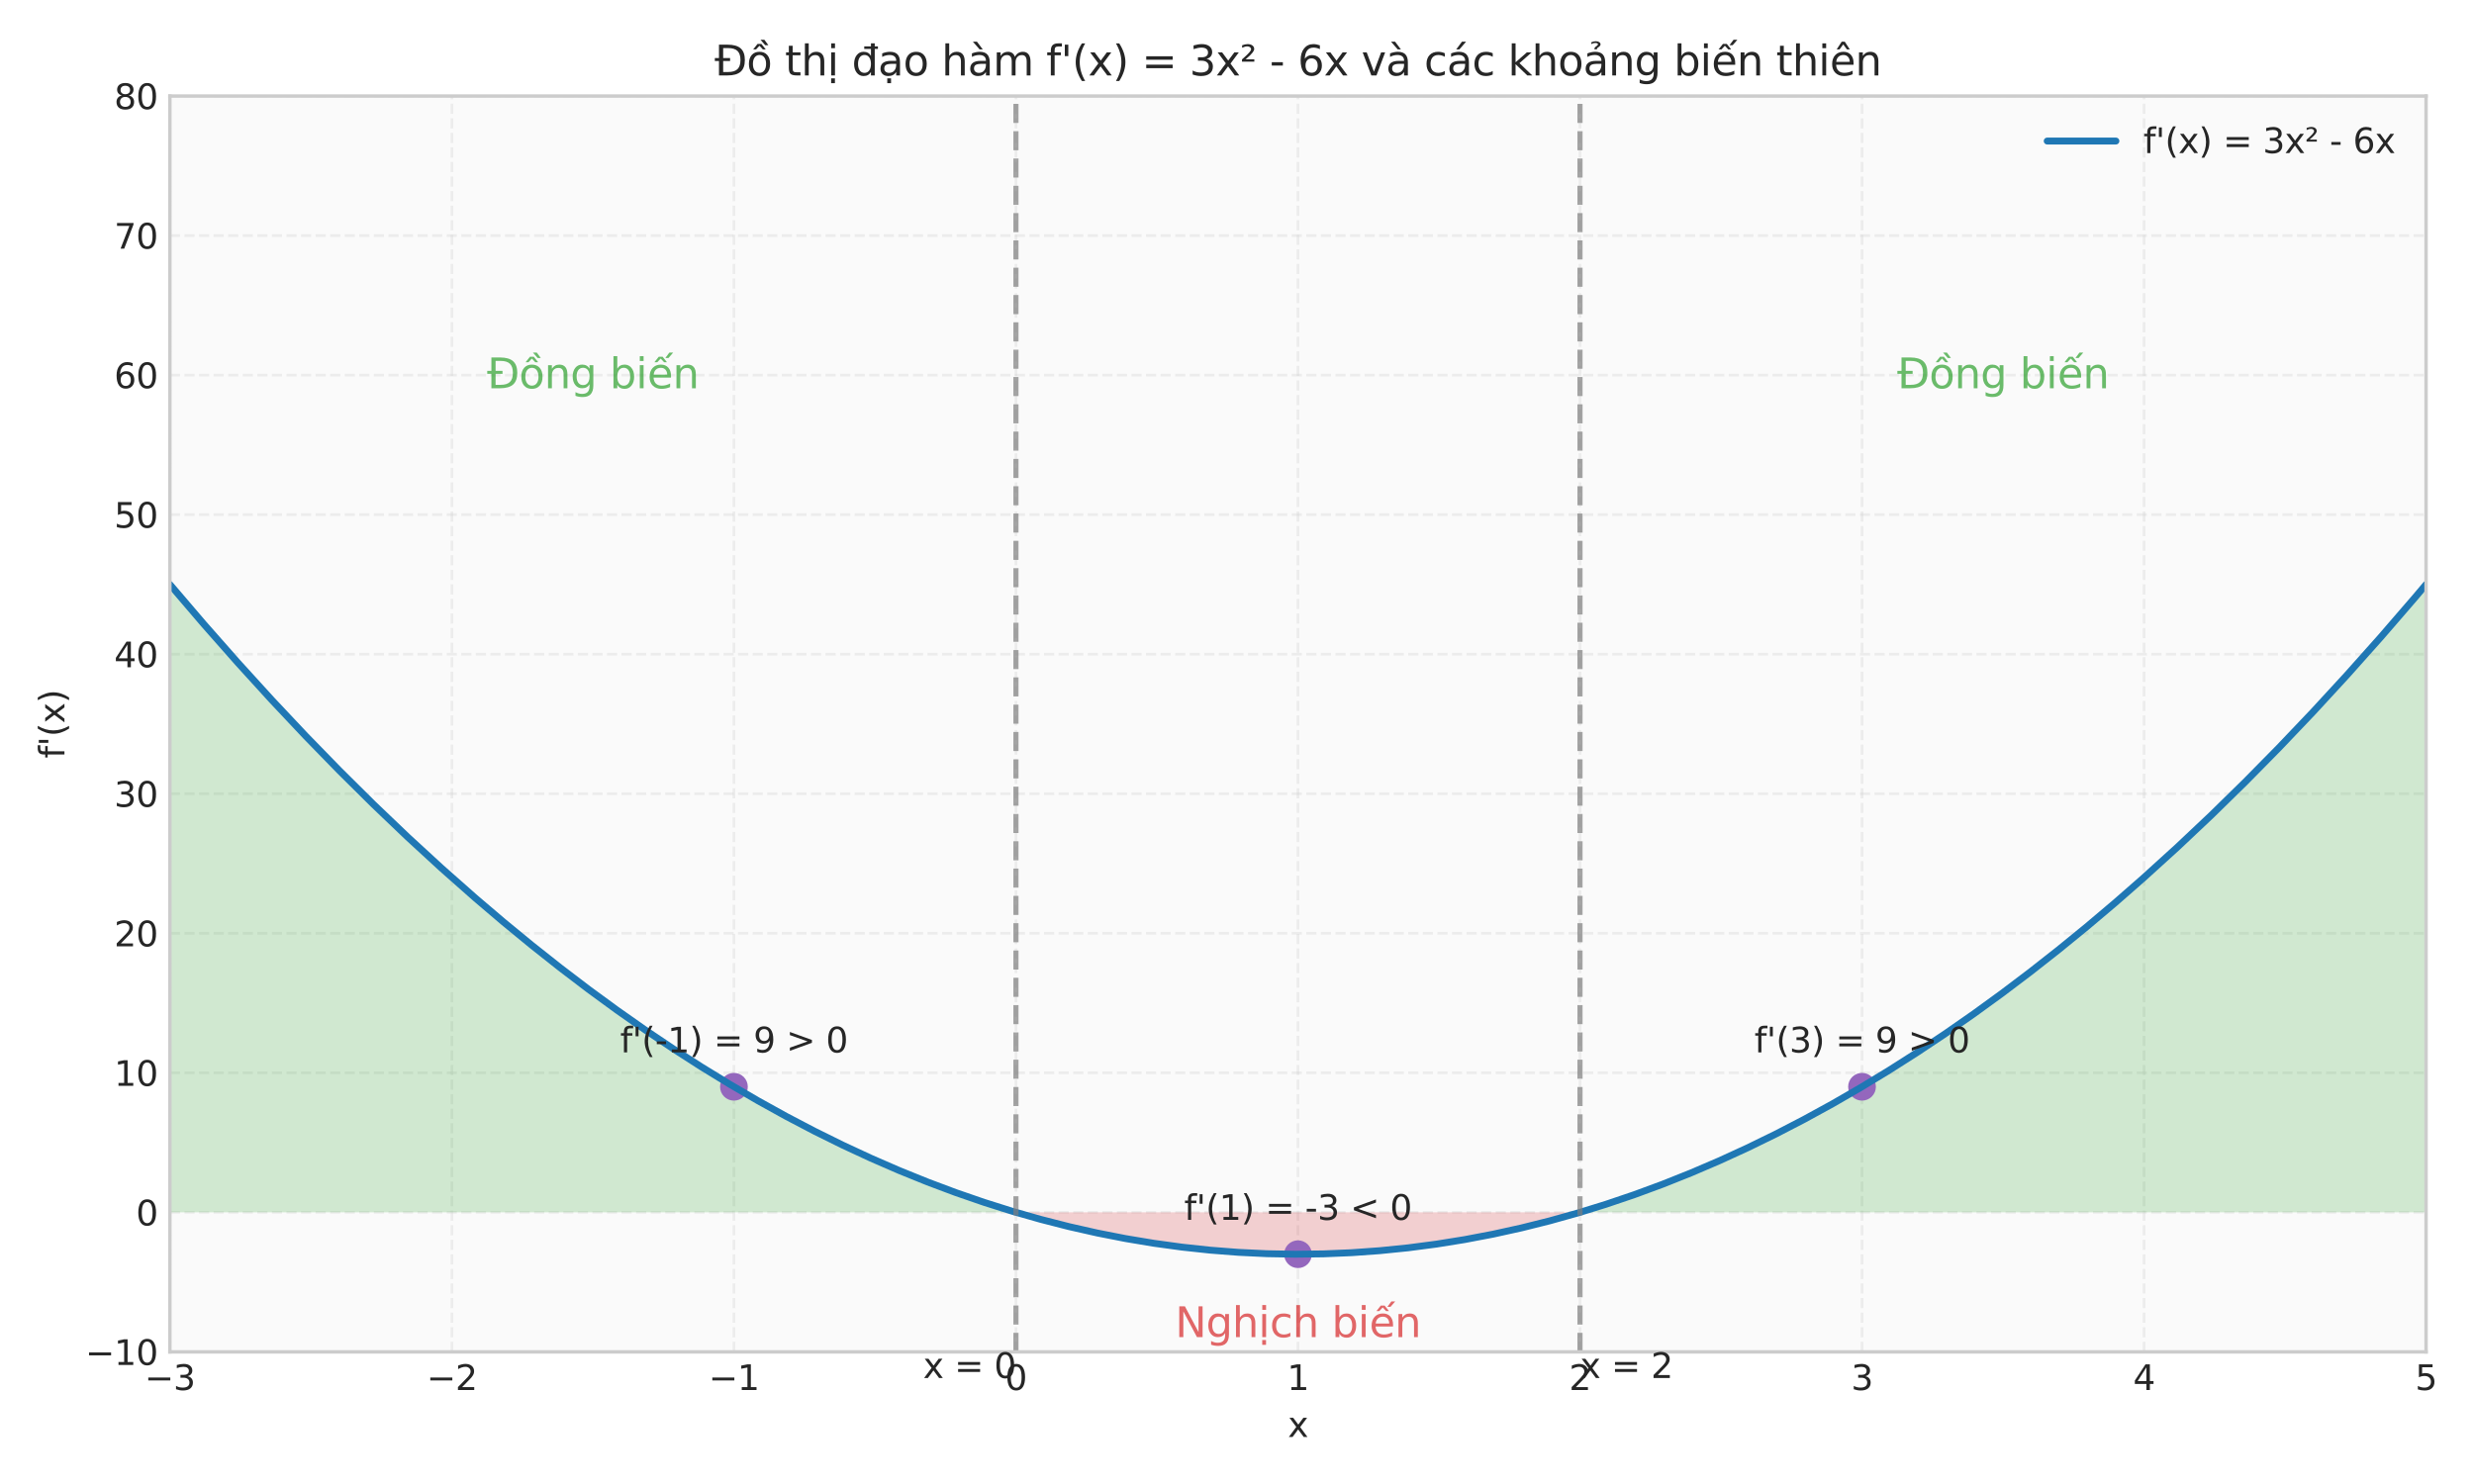 <?xml version="1.0" encoding="utf-8" standalone="no"?>
<!DOCTYPE svg PUBLIC "-//W3C//DTD SVG 1.1//EN"
  "http://www.w3.org/Graphics/SVG/1.1/DTD/svg11.dtd">
<svg xmlns:xlink="http://www.w3.org/1999/xlink" width="720pt" height="432pt" viewBox="0 0 720 432" xmlns="http://www.w3.org/2000/svg" version="1.1">
 <defs>
  <style type="text/css">*{stroke-linejoin: round; stroke-linecap: butt}</style>
 </defs>
 <g id="figure_1">
  <g id="patch_1">
   <path d="M 0 432 
L 720 432 
L 720 0 
L 0 0 
z
" style="fill: #ffffff"/>
  </g>
  <g id="axes_1">
   <g id="patch_2">
    <path d="M 49.44 393.54 
L 706.05 393.54 
L 706.05 27.96 
L 49.44 27.96 
z
" style="fill: #fafafa"/>
   </g>
   <g id="matplotlib.axis_1">
    <g id="xtick_1">
     <g id="line2d_1">
      <path d="M 49.44 393.54 
L 49.44 27.96 
" clip-path="url(#pbb18068da0)" style="fill: none; stroke-dasharray: 2.96,1.28; stroke-dashoffset: 0; stroke: #cccccc; stroke-opacity: 0.3; stroke-width: 0.8"/>
     </g>
     <g id="line2d_2"/>
     <g id="text_1">
      <!-- −3 -->
      <g style="fill: #262626" transform="translate(42.069 404.638) scale(0.1 -0.1)">
       <defs>
        <path id="DejaVuSans-2212" d="M 678 2272 
L 4684 2272 
L 4684 1741 
L 678 1741 
L 678 2272 
z
" transform="scale(0.016)"/>
        <path id="DejaVuSans-33" d="M 2597 2516 
Q 3050 2419 3304 2112 
Q 3559 1806 3559 1356 
Q 3559 666 3084 287 
Q 2609 -91 1734 -91 
Q 1441 -91 1130 -33 
Q 819 25 488 141 
L 488 750 
Q 750 597 1062 519 
Q 1375 441 1716 441 
Q 2309 441 2620 675 
Q 2931 909 2931 1356 
Q 2931 1769 2642 2001 
Q 2353 2234 1838 2234 
L 1294 2234 
L 1294 2753 
L 1863 2753 
Q 2328 2753 2575 2939 
Q 2822 3125 2822 3475 
Q 2822 3834 2567 4026 
Q 2313 4219 1838 4219 
Q 1578 4219 1281 4162 
Q 984 4106 628 3988 
L 628 4550 
Q 988 4650 1302 4700 
Q 1616 4750 1894 4750 
Q 2613 4750 3031 4423 
Q 3450 4097 3450 3541 
Q 3450 3153 3228 2886 
Q 3006 2619 2597 2516 
z
" transform="scale(0.016)"/>
       </defs>
       <use xlink:href="#DejaVuSans-2212"/>
       <use xlink:href="#DejaVuSans-33" transform="translate(83.789 0)"/>
      </g>
     </g>
    </g>
    <g id="xtick_2">
     <g id="line2d_3">
      <path d="M 131.516 393.54 
L 131.516 27.96 
" clip-path="url(#pbb18068da0)" style="fill: none; stroke-dasharray: 2.96,1.28; stroke-dashoffset: 0; stroke: #cccccc; stroke-opacity: 0.3; stroke-width: 0.8"/>
     </g>
     <g id="line2d_4"/>
     <g id="text_2">
      <!-- −2 -->
      <g style="fill: #262626" transform="translate(124.145 404.638) scale(0.1 -0.1)">
       <defs>
        <path id="DejaVuSans-32" d="M 1228 531 
L 3431 531 
L 3431 0 
L 469 0 
L 469 531 
Q 828 903 1448 1529 
Q 2069 2156 2228 2338 
Q 2531 2678 2651 2914 
Q 2772 3150 2772 3378 
Q 2772 3750 2511 3984 
Q 2250 4219 1831 4219 
Q 1534 4219 1204 4116 
Q 875 4013 500 3803 
L 500 4441 
Q 881 4594 1212 4672 
Q 1544 4750 1819 4750 
Q 2544 4750 2975 4387 
Q 3406 4025 3406 3419 
Q 3406 3131 3298 2873 
Q 3191 2616 2906 2266 
Q 2828 2175 2409 1742 
Q 1991 1309 1228 531 
z
" transform="scale(0.016)"/>
       </defs>
       <use xlink:href="#DejaVuSans-2212"/>
       <use xlink:href="#DejaVuSans-32" transform="translate(83.789 0)"/>
      </g>
     </g>
    </g>
    <g id="xtick_3">
     <g id="line2d_5">
      <path d="M 213.593 393.54 
L 213.593 27.96 
" clip-path="url(#pbb18068da0)" style="fill: none; stroke-dasharray: 2.96,1.28; stroke-dashoffset: 0; stroke: #cccccc; stroke-opacity: 0.3; stroke-width: 0.8"/>
     </g>
     <g id="line2d_6"/>
     <g id="text_3">
      <!-- −1 -->
      <g style="fill: #262626" transform="translate(206.221 404.638) scale(0.1 -0.1)">
       <defs>
        <path id="DejaVuSans-31" d="M 794 531 
L 1825 531 
L 1825 4091 
L 703 3866 
L 703 4441 
L 1819 4666 
L 2450 4666 
L 2450 531 
L 3481 531 
L 3481 0 
L 794 0 
L 794 531 
z
" transform="scale(0.016)"/>
       </defs>
       <use xlink:href="#DejaVuSans-2212"/>
       <use xlink:href="#DejaVuSans-31" transform="translate(83.789 0)"/>
      </g>
     </g>
    </g>
    <g id="xtick_4">
     <g id="line2d_7">
      <path d="M 295.669 393.54 
L 295.669 27.96 
" clip-path="url(#pbb18068da0)" style="fill: none; stroke-dasharray: 2.96,1.28; stroke-dashoffset: 0; stroke: #cccccc; stroke-opacity: 0.3; stroke-width: 0.8"/>
     </g>
     <g id="line2d_8"/>
     <g id="text_4">
      <!-- 0 -->
      <g style="fill: #262626" transform="translate(292.488 404.638) scale(0.1 -0.1)">
       <defs>
        <path id="DejaVuSans-30" d="M 2034 4250 
Q 1547 4250 1301 3770 
Q 1056 3291 1056 2328 
Q 1056 1369 1301 889 
Q 1547 409 2034 409 
Q 2525 409 2770 889 
Q 3016 1369 3016 2328 
Q 3016 3291 2770 3770 
Q 2525 4250 2034 4250 
z
M 2034 4750 
Q 2819 4750 3233 4129 
Q 3647 3509 3647 2328 
Q 3647 1150 3233 529 
Q 2819 -91 2034 -91 
Q 1250 -91 836 529 
Q 422 1150 422 2328 
Q 422 3509 836 4129 
Q 1250 4750 2034 4750 
z
" transform="scale(0.016)"/>
       </defs>
       <use xlink:href="#DejaVuSans-30"/>
      </g>
     </g>
    </g>
    <g id="xtick_5">
     <g id="line2d_9">
      <path d="M 377.745 393.54 
L 377.745 27.96 
" clip-path="url(#pbb18068da0)" style="fill: none; stroke-dasharray: 2.96,1.28; stroke-dashoffset: 0; stroke: #cccccc; stroke-opacity: 0.3; stroke-width: 0.8"/>
     </g>
     <g id="line2d_10"/>
     <g id="text_5">
      <!-- 1 -->
      <g style="fill: #262626" transform="translate(374.564 404.638) scale(0.1 -0.1)">
       <use xlink:href="#DejaVuSans-31"/>
      </g>
     </g>
    </g>
    <g id="xtick_6">
     <g id="line2d_11">
      <path d="M 459.821 393.54 
L 459.821 27.96 
" clip-path="url(#pbb18068da0)" style="fill: none; stroke-dasharray: 2.96,1.28; stroke-dashoffset: 0; stroke: #cccccc; stroke-opacity: 0.3; stroke-width: 0.8"/>
     </g>
     <g id="line2d_12"/>
     <g id="text_6">
      <!-- 2 -->
      <g style="fill: #262626" transform="translate(456.64 404.638) scale(0.1 -0.1)">
       <use xlink:href="#DejaVuSans-32"/>
      </g>
     </g>
    </g>
    <g id="xtick_7">
     <g id="line2d_13">
      <path d="M 541.898 393.54 
L 541.898 27.96 
" clip-path="url(#pbb18068da0)" style="fill: none; stroke-dasharray: 2.96,1.28; stroke-dashoffset: 0; stroke: #cccccc; stroke-opacity: 0.3; stroke-width: 0.8"/>
     </g>
     <g id="line2d_14"/>
     <g id="text_7">
      <!-- 3 -->
      <g style="fill: #262626" transform="translate(538.716 404.638) scale(0.1 -0.1)">
       <use xlink:href="#DejaVuSans-33"/>
      </g>
     </g>
    </g>
    <g id="xtick_8">
     <g id="line2d_15">
      <path d="M 623.974 393.54 
L 623.974 27.96 
" clip-path="url(#pbb18068da0)" style="fill: none; stroke-dasharray: 2.96,1.28; stroke-dashoffset: 0; stroke: #cccccc; stroke-opacity: 0.3; stroke-width: 0.8"/>
     </g>
     <g id="line2d_16"/>
     <g id="text_8">
      <!-- 4 -->
      <g style="fill: #262626" transform="translate(620.793 404.638) scale(0.1 -0.1)">
       <defs>
        <path id="DejaVuSans-34" d="M 2419 4116 
L 825 1625 
L 2419 1625 
L 2419 4116 
z
M 2253 4666 
L 3047 4666 
L 3047 1625 
L 3713 1625 
L 3713 1100 
L 3047 1100 
L 3047 0 
L 2419 0 
L 2419 1100 
L 313 1100 
L 313 1709 
L 2253 4666 
z
" transform="scale(0.016)"/>
       </defs>
       <use xlink:href="#DejaVuSans-34"/>
      </g>
     </g>
    </g>
    <g id="xtick_9">
     <g id="line2d_17">
      <path d="M 706.05 393.54 
L 706.05 27.96 
" clip-path="url(#pbb18068da0)" style="fill: none; stroke-dasharray: 2.96,1.28; stroke-dashoffset: 0; stroke: #cccccc; stroke-opacity: 0.3; stroke-width: 0.8"/>
     </g>
     <g id="line2d_18"/>
     <g id="text_9">
      <!-- 5 -->
      <g style="fill: #262626" transform="translate(702.869 404.638) scale(0.1 -0.1)">
       <defs>
        <path id="DejaVuSans-35" d="M 691 4666 
L 3169 4666 
L 3169 4134 
L 1269 4134 
L 1269 2991 
Q 1406 3038 1543 3061 
Q 1681 3084 1819 3084 
Q 2600 3084 3056 2656 
Q 3513 2228 3513 1497 
Q 3513 744 3044 326 
Q 2575 -91 1722 -91 
Q 1428 -91 1123 -41 
Q 819 9 494 109 
L 494 744 
Q 775 591 1075 516 
Q 1375 441 1709 441 
Q 2250 441 2565 725 
Q 2881 1009 2881 1497 
Q 2881 1984 2565 2268 
Q 2250 2553 1709 2553 
Q 1456 2553 1204 2497 
Q 953 2441 691 2322 
L 691 4666 
z
" transform="scale(0.016)"/>
       </defs>
       <use xlink:href="#DejaVuSans-35"/>
      </g>
     </g>
    </g>
    <g id="text_10">
     <!-- x -->
     <g style="fill: #262626" transform="translate(374.786 418.317) scale(0.1 -0.1)">
      <defs>
       <path id="DejaVuSans-78" d="M 3513 3500 
L 2247 1797 
L 3578 0 
L 2900 0 
L 1881 1375 
L 863 0 
L 184 0 
L 1544 1831 
L 300 3500 
L 978 3500 
L 1906 2253 
L 2834 3500 
L 3513 3500 
z
" transform="scale(0.016)"/>
      </defs>
      <use xlink:href="#DejaVuSans-78"/>
     </g>
    </g>
   </g>
   <g id="matplotlib.axis_2">
    <g id="ytick_1">
     <g id="line2d_19">
      <path d="M 49.44 393.54 
L 706.05 393.54 
" clip-path="url(#pbb18068da0)" style="fill: none; stroke-dasharray: 2.96,1.28; stroke-dashoffset: 0; stroke: #cccccc; stroke-opacity: 0.3; stroke-width: 0.8"/>
     </g>
     <g id="line2d_20"/>
     <g id="text_11">
      <!-- −10 -->
      <g style="fill: #262626" transform="translate(24.835 397.339) scale(0.1 -0.1)">
       <use xlink:href="#DejaVuSans-2212"/>
       <use xlink:href="#DejaVuSans-31" transform="translate(83.789 0)"/>
       <use xlink:href="#DejaVuSans-30" transform="translate(147.412 0)"/>
      </g>
     </g>
    </g>
    <g id="ytick_2">
     <g id="line2d_21">
      <path d="M 49.44 352.92 
L 706.05 352.92 
" clip-path="url(#pbb18068da0)" style="fill: none; stroke-dasharray: 2.96,1.28; stroke-dashoffset: 0; stroke: #cccccc; stroke-opacity: 0.3; stroke-width: 0.8"/>
     </g>
     <g id="line2d_22"/>
     <g id="text_12">
      <!-- 0 -->
      <g style="fill: #262626" transform="translate(39.578 356.719) scale(0.1 -0.1)">
       <use xlink:href="#DejaVuSans-30"/>
      </g>
     </g>
    </g>
    <g id="ytick_3">
     <g id="line2d_23">
      <path d="M 49.44 312.3 
L 706.05 312.3 
" clip-path="url(#pbb18068da0)" style="fill: none; stroke-dasharray: 2.96,1.28; stroke-dashoffset: 0; stroke: #cccccc; stroke-opacity: 0.3; stroke-width: 0.8"/>
     </g>
     <g id="line2d_24"/>
     <g id="text_13">
      <!-- 10 -->
      <g style="fill: #262626" transform="translate(33.215 316.099) scale(0.1 -0.1)">
       <use xlink:href="#DejaVuSans-31"/>
       <use xlink:href="#DejaVuSans-30" transform="translate(63.623 0)"/>
      </g>
     </g>
    </g>
    <g id="ytick_4">
     <g id="line2d_25">
      <path d="M 49.44 271.68 
L 706.05 271.68 
" clip-path="url(#pbb18068da0)" style="fill: none; stroke-dasharray: 2.96,1.28; stroke-dashoffset: 0; stroke: #cccccc; stroke-opacity: 0.3; stroke-width: 0.8"/>
     </g>
     <g id="line2d_26"/>
     <g id="text_14">
      <!-- 20 -->
      <g style="fill: #262626" transform="translate(33.215 275.479) scale(0.1 -0.1)">
       <use xlink:href="#DejaVuSans-32"/>
       <use xlink:href="#DejaVuSans-30" transform="translate(63.623 0)"/>
      </g>
     </g>
    </g>
    <g id="ytick_5">
     <g id="line2d_27">
      <path d="M 49.44 231.06 
L 706.05 231.06 
" clip-path="url(#pbb18068da0)" style="fill: none; stroke-dasharray: 2.96,1.28; stroke-dashoffset: 0; stroke: #cccccc; stroke-opacity: 0.3; stroke-width: 0.8"/>
     </g>
     <g id="line2d_28"/>
     <g id="text_15">
      <!-- 30 -->
      <g style="fill: #262626" transform="translate(33.215 234.859) scale(0.1 -0.1)">
       <use xlink:href="#DejaVuSans-33"/>
       <use xlink:href="#DejaVuSans-30" transform="translate(63.623 0)"/>
      </g>
     </g>
    </g>
    <g id="ytick_6">
     <g id="line2d_29">
      <path d="M 49.44 190.44 
L 706.05 190.44 
" clip-path="url(#pbb18068da0)" style="fill: none; stroke-dasharray: 2.96,1.28; stroke-dashoffset: 0; stroke: #cccccc; stroke-opacity: 0.3; stroke-width: 0.8"/>
     </g>
     <g id="line2d_30"/>
     <g id="text_16">
      <!-- 40 -->
      <g style="fill: #262626" transform="translate(33.215 194.239) scale(0.1 -0.1)">
       <use xlink:href="#DejaVuSans-34"/>
       <use xlink:href="#DejaVuSans-30" transform="translate(63.623 0)"/>
      </g>
     </g>
    </g>
    <g id="ytick_7">
     <g id="line2d_31">
      <path d="M 49.44 149.82 
L 706.05 149.82 
" clip-path="url(#pbb18068da0)" style="fill: none; stroke-dasharray: 2.96,1.28; stroke-dashoffset: 0; stroke: #cccccc; stroke-opacity: 0.3; stroke-width: 0.8"/>
     </g>
     <g id="line2d_32"/>
     <g id="text_17">
      <!-- 50 -->
      <g style="fill: #262626" transform="translate(33.215 153.619) scale(0.1 -0.1)">
       <use xlink:href="#DejaVuSans-35"/>
       <use xlink:href="#DejaVuSans-30" transform="translate(63.623 0)"/>
      </g>
     </g>
    </g>
    <g id="ytick_8">
     <g id="line2d_33">
      <path d="M 49.44 109.2 
L 706.05 109.2 
" clip-path="url(#pbb18068da0)" style="fill: none; stroke-dasharray: 2.96,1.28; stroke-dashoffset: 0; stroke: #cccccc; stroke-opacity: 0.3; stroke-width: 0.8"/>
     </g>
     <g id="line2d_34"/>
     <g id="text_18">
      <!-- 60 -->
      <g style="fill: #262626" transform="translate(33.215 112.999) scale(0.1 -0.1)">
       <defs>
        <path id="DejaVuSans-36" d="M 2113 2584 
Q 1688 2584 1439 2293 
Q 1191 2003 1191 1497 
Q 1191 994 1439 701 
Q 1688 409 2113 409 
Q 2538 409 2786 701 
Q 3034 994 3034 1497 
Q 3034 2003 2786 2293 
Q 2538 2584 2113 2584 
z
M 3366 4563 
L 3366 3988 
Q 3128 4100 2886 4159 
Q 2644 4219 2406 4219 
Q 1781 4219 1451 3797 
Q 1122 3375 1075 2522 
Q 1259 2794 1537 2939 
Q 1816 3084 2150 3084 
Q 2853 3084 3261 2657 
Q 3669 2231 3669 1497 
Q 3669 778 3244 343 
Q 2819 -91 2113 -91 
Q 1303 -91 875 529 
Q 447 1150 447 2328 
Q 447 3434 972 4092 
Q 1497 4750 2381 4750 
Q 2619 4750 2861 4703 
Q 3103 4656 3366 4563 
z
" transform="scale(0.016)"/>
       </defs>
       <use xlink:href="#DejaVuSans-36"/>
       <use xlink:href="#DejaVuSans-30" transform="translate(63.623 0)"/>
      </g>
     </g>
    </g>
    <g id="ytick_9">
     <g id="line2d_35">
      <path d="M 49.44 68.58 
L 706.05 68.58 
" clip-path="url(#pbb18068da0)" style="fill: none; stroke-dasharray: 2.96,1.28; stroke-dashoffset: 0; stroke: #cccccc; stroke-opacity: 0.3; stroke-width: 0.8"/>
     </g>
     <g id="line2d_36"/>
     <g id="text_19">
      <!-- 70 -->
      <g style="fill: #262626" transform="translate(33.215 72.379) scale(0.1 -0.1)">
       <defs>
        <path id="DejaVuSans-37" d="M 525 4666 
L 3525 4666 
L 3525 4397 
L 1831 0 
L 1172 0 
L 2766 4134 
L 525 4134 
L 525 4666 
z
" transform="scale(0.016)"/>
       </defs>
       <use xlink:href="#DejaVuSans-37"/>
       <use xlink:href="#DejaVuSans-30" transform="translate(63.623 0)"/>
      </g>
     </g>
    </g>
    <g id="ytick_10">
     <g id="line2d_37">
      <path d="M 49.44 27.96 
L 706.05 27.96 
" clip-path="url(#pbb18068da0)" style="fill: none; stroke-dasharray: 2.96,1.28; stroke-dashoffset: 0; stroke: #cccccc; stroke-opacity: 0.3; stroke-width: 0.8"/>
     </g>
     <g id="line2d_38"/>
     <g id="text_20">
      <!-- 80 -->
      <g style="fill: #262626" transform="translate(33.215 31.759) scale(0.1 -0.1)">
       <defs>
        <path id="DejaVuSans-38" d="M 2034 2216 
Q 1584 2216 1326 1975 
Q 1069 1734 1069 1313 
Q 1069 891 1326 650 
Q 1584 409 2034 409 
Q 2484 409 2743 651 
Q 3003 894 3003 1313 
Q 3003 1734 2745 1975 
Q 2488 2216 2034 2216 
z
M 1403 2484 
Q 997 2584 770 2862 
Q 544 3141 544 3541 
Q 544 4100 942 4425 
Q 1341 4750 2034 4750 
Q 2731 4750 3128 4425 
Q 3525 4100 3525 3541 
Q 3525 3141 3298 2862 
Q 3072 2584 2669 2484 
Q 3125 2378 3379 2068 
Q 3634 1759 3634 1313 
Q 3634 634 3220 271 
Q 2806 -91 2034 -91 
Q 1263 -91 848 271 
Q 434 634 434 1313 
Q 434 1759 690 2068 
Q 947 2378 1403 2484 
z
M 1172 3481 
Q 1172 3119 1398 2916 
Q 1625 2713 2034 2713 
Q 2441 2713 2670 2916 
Q 2900 3119 2900 3481 
Q 2900 3844 2670 4047 
Q 2441 4250 2034 4250 
Q 1625 4250 1398 4047 
Q 1172 3844 1172 3481 
z
" transform="scale(0.016)"/>
       </defs>
       <use xlink:href="#DejaVuSans-38"/>
       <use xlink:href="#DejaVuSans-30" transform="translate(63.623 0)"/>
      </g>
     </g>
    </g>
    <g id="text_21">
     <!-- f'(x) -->
     <g style="fill: #262626" transform="translate(18.756 220.745) rotate(-90) scale(0.1 -0.1)">
      <defs>
       <path id="DejaVuSans-66" d="M 2375 4863 
L 2375 4384 
L 1825 4384 
Q 1516 4384 1395 4259 
Q 1275 4134 1275 3809 
L 1275 3500 
L 2222 3500 
L 2222 3053 
L 1275 3053 
L 1275 0 
L 697 0 
L 697 3053 
L 147 3053 
L 147 3500 
L 697 3500 
L 697 3744 
Q 697 4328 969 4595 
Q 1241 4863 1831 4863 
L 2375 4863 
z
" transform="scale(0.016)"/>
       <path id="DejaVuSans-27" d="M 1147 4666 
L 1147 2931 
L 616 2931 
L 616 4666 
L 1147 4666 
z
" transform="scale(0.016)"/>
       <path id="DejaVuSans-28" d="M 1984 4856 
Q 1566 4138 1362 3434 
Q 1159 2731 1159 2009 
Q 1159 1288 1364 580 
Q 1569 -128 1984 -844 
L 1484 -844 
Q 1016 -109 783 600 
Q 550 1309 550 2009 
Q 550 2706 781 3412 
Q 1013 4119 1484 4856 
L 1984 4856 
z
" transform="scale(0.016)"/>
       <path id="DejaVuSans-29" d="M 513 4856 
L 1013 4856 
Q 1481 4119 1714 3412 
Q 1947 2706 1947 2009 
Q 1947 1309 1714 600 
Q 1481 -109 1013 -844 
L 513 -844 
Q 928 -128 1133 580 
Q 1338 1288 1338 2009 
Q 1338 2731 1133 3434 
Q 928 4138 513 4856 
z
" transform="scale(0.016)"/>
      </defs>
      <use xlink:href="#DejaVuSans-66"/>
      <use xlink:href="#DejaVuSans-27" transform="translate(35.205 0)"/>
      <use xlink:href="#DejaVuSans-28" transform="translate(62.695 0)"/>
      <use xlink:href="#DejaVuSans-78" transform="translate(101.709 0)"/>
      <use xlink:href="#DejaVuSans-29" transform="translate(160.889 0)"/>
     </g>
    </g>
   </g>
   <g id="FillBetweenPolyCollection_1">
    <path d="M 49.44 170.13 
L 49.44 170.13 
L 51.086 172.08 
L 52.731 174.02 
L 54.377 175.95 
L 56.023 177.87 
L 57.668 179.781 
L 59.314 181.682 
L 60.959 183.572 
L 62.605 185.454 
L 64.251 187.325 
L 65.896 189.187 
L 67.542 191.038 
L 69.188 192.88 
L 70.833 194.712 
L 72.479 196.535 
L 74.125 198.347 
L 75.77 200.15 
L 77.416 201.943 
L 79.062 203.726 
L 80.707 205.5 
L 82.353 207.263 
L 83.998 209.017 
L 85.644 210.761 
L 87.29 212.495 
L 88.935 214.22 
L 90.581 215.934 
L 92.227 217.639 
L 93.872 219.334 
L 95.518 221.019 
L 97.164 222.695 
L 98.809 224.36 
L 100.455 226.016 
L 102.1 227.662 
L 103.746 229.298 
L 105.392 230.925 
L 107.037 232.542 
L 108.683 234.148 
L 110.329 235.745 
L 111.974 237.333 
L 113.62 238.91 
L 115.266 240.478 
L 116.911 242.036 
L 118.557 243.584 
L 120.202 245.122 
L 121.848 246.65 
L 123.494 248.169 
L 125.139 249.678 
L 126.785 251.177 
L 128.431 252.666 
L 130.076 254.146 
L 131.722 255.615 
L 133.368 257.075 
L 135.013 258.525 
L 136.659 259.965 
L 138.305 261.396 
L 139.95 262.817 
L 141.596 264.227 
L 143.241 265.628 
L 144.887 267.02 
L 146.533 268.401 
L 148.178 269.773 
L 149.824 271.135 
L 151.47 272.487 
L 153.115 273.829 
L 154.761 275.162 
L 156.407 276.484 
L 158.052 277.797 
L 159.698 279.1 
L 161.343 280.394 
L 162.989 281.677 
L 164.635 282.951 
L 166.28 284.215 
L 167.926 285.469 
L 169.572 286.713 
L 171.217 287.948 
L 172.863 289.172 
L 174.509 290.387 
L 176.154 291.592 
L 177.8 292.788 
L 179.445 293.973 
L 181.091 295.149 
L 182.737 296.315 
L 184.382 297.471 
L 186.028 298.617 
L 187.674 299.754 
L 189.319 300.881 
L 190.965 301.998 
L 192.611 303.105 
L 194.256 304.202 
L 195.902 305.29 
L 197.548 306.367 
L 199.193 307.435 
L 200.839 308.494 
L 202.484 309.542 
L 204.13 310.58 
L 205.776 311.609 
L 207.421 312.628 
L 209.067 313.637 
L 210.713 314.637 
L 212.358 315.626 
L 214.004 316.606 
L 215.65 317.576 
L 217.295 318.536 
L 218.941 319.487 
L 220.586 320.427 
L 222.232 321.358 
L 223.878 322.279 
L 225.523 323.19 
L 227.169 324.091 
L 228.815 324.983 
L 230.46 325.865 
L 232.106 326.737 
L 233.752 327.599 
L 235.397 328.451 
L 237.043 329.294 
L 238.688 330.127 
L 240.334 330.95 
L 241.98 331.763 
L 243.625 332.567 
L 245.271 333.36 
L 246.917 334.144 
L 248.562 334.918 
L 250.208 335.682 
L 251.854 336.437 
L 253.499 337.181 
L 255.145 337.916 
L 256.791 338.641 
L 258.436 339.356 
L 260.082 340.062 
L 261.727 340.757 
L 263.373 341.443 
L 265.019 342.119 
L 266.664 342.786 
L 268.31 343.442 
L 269.956 344.089 
L 271.601 344.726 
L 273.247 345.353 
L 274.893 345.97 
L 276.538 346.577 
L 278.184 347.175 
L 279.829 347.763 
L 281.475 348.341 
L 283.121 348.909 
L 284.766 349.468 
L 286.412 350.016 
L 288.058 350.555 
L 289.703 351.084 
L 291.349 351.604 
L 292.995 352.113 
L 294.64 352.613 
L 295.673 352.92 
L 294.64 352.92 
L 292.995 352.92 
L 291.349 352.92 
L 289.703 352.92 
L 288.058 352.92 
L 286.412 352.92 
L 284.766 352.92 
L 283.121 352.92 
L 281.475 352.92 
L 279.829 352.92 
L 278.184 352.92 
L 276.538 352.92 
L 274.893 352.92 
L 273.247 352.92 
L 271.601 352.92 
L 269.956 352.92 
L 268.31 352.92 
L 266.664 352.92 
L 265.019 352.92 
L 263.373 352.92 
L 261.727 352.92 
L 260.082 352.92 
L 258.436 352.92 
L 256.791 352.92 
L 255.145 352.92 
L 253.499 352.92 
L 251.854 352.92 
L 250.208 352.92 
L 248.562 352.92 
L 246.917 352.92 
L 245.271 352.92 
L 243.625 352.92 
L 241.98 352.92 
L 240.334 352.92 
L 238.688 352.92 
L 237.043 352.92 
L 235.397 352.92 
L 233.752 352.92 
L 232.106 352.92 
L 230.46 352.92 
L 228.815 352.92 
L 227.169 352.92 
L 225.523 352.92 
L 223.878 352.92 
L 222.232 352.92 
L 220.586 352.92 
L 218.941 352.92 
L 217.295 352.92 
L 215.65 352.92 
L 214.004 352.92 
L 212.358 352.92 
L 210.713 352.92 
L 209.067 352.92 
L 207.421 352.92 
L 205.776 352.92 
L 204.13 352.92 
L 202.484 352.92 
L 200.839 352.92 
L 199.193 352.92 
L 197.548 352.92 
L 195.902 352.92 
L 194.256 352.92 
L 192.611 352.92 
L 190.965 352.92 
L 189.319 352.92 
L 187.674 352.92 
L 186.028 352.92 
L 184.382 352.92 
L 182.737 352.92 
L 181.091 352.92 
L 179.445 352.92 
L 177.8 352.92 
L 176.154 352.92 
L 174.509 352.92 
L 172.863 352.92 
L 171.217 352.92 
L 169.572 352.92 
L 167.926 352.92 
L 166.28 352.92 
L 164.635 352.92 
L 162.989 352.92 
L 161.343 352.92 
L 159.698 352.92 
L 158.052 352.92 
L 156.407 352.92 
L 154.761 352.92 
L 153.115 352.92 
L 151.47 352.92 
L 149.824 352.92 
L 148.178 352.92 
L 146.533 352.92 
L 144.887 352.92 
L 143.241 352.92 
L 141.596 352.92 
L 139.95 352.92 
L 138.305 352.92 
L 136.659 352.92 
L 135.013 352.92 
L 133.368 352.92 
L 131.722 352.92 
L 130.076 352.92 
L 128.431 352.92 
L 126.785 352.92 
L 125.139 352.92 
L 123.494 352.92 
L 121.848 352.92 
L 120.202 352.92 
L 118.557 352.92 
L 116.911 352.92 
L 115.266 352.92 
L 113.62 352.92 
L 111.974 352.92 
L 110.329 352.92 
L 108.683 352.92 
L 107.037 352.92 
L 105.392 352.92 
L 103.746 352.92 
L 102.1 352.92 
L 100.455 352.92 
L 98.809 352.92 
L 97.164 352.92 
L 95.518 352.92 
L 93.872 352.92 
L 92.227 352.92 
L 90.581 352.92 
L 88.935 352.92 
L 87.29 352.92 
L 85.644 352.92 
L 83.998 352.92 
L 82.353 352.92 
L 80.707 352.92 
L 79.062 352.92 
L 77.416 352.92 
L 75.77 352.92 
L 74.125 352.92 
L 72.479 352.92 
L 70.833 352.92 
L 69.188 352.92 
L 67.542 352.92 
L 65.896 352.92 
L 64.251 352.92 
L 62.605 352.92 
L 60.959 352.92 
L 59.314 352.92 
L 57.668 352.92 
L 56.023 352.92 
L 54.377 352.92 
L 52.731 352.92 
L 51.086 352.92 
L 49.44 352.92 
z
" clip-path="url(#pbb18068da0)" style="fill: #2ca02c; fill-opacity: 0.2"/>
    <path d="M 459.817 352.92 
L 460.85 352.613 
L 462.495 352.113 
L 464.141 351.604 
L 465.787 351.084 
L 467.432 350.555 
L 469.078 350.016 
L 470.724 349.468 
L 472.369 348.909 
L 474.015 348.341 
L 475.661 347.763 
L 477.306 347.175 
L 478.952 346.577 
L 480.597 345.97 
L 482.243 345.353 
L 483.889 344.726 
L 485.534 344.089 
L 487.18 343.442 
L 488.826 342.786 
L 490.471 342.119 
L 492.117 341.443 
L 493.763 340.757 
L 495.408 340.062 
L 497.054 339.356 
L 498.699 338.641 
L 500.345 337.916 
L 501.991 337.181 
L 503.636 336.437 
L 505.282 335.682 
L 506.928 334.918 
L 508.573 334.144 
L 510.219 333.36 
L 511.865 332.567 
L 513.51 331.763 
L 515.156 330.95 
L 516.802 330.127 
L 518.447 329.294 
L 520.093 328.451 
L 521.738 327.599 
L 523.384 326.737 
L 525.03 325.865 
L 526.675 324.983 
L 528.321 324.091 
L 529.967 323.19 
L 531.612 322.279 
L 533.258 321.358 
L 534.904 320.427 
L 536.549 319.487 
L 538.195 318.536 
L 539.84 317.576 
L 541.486 316.606 
L 543.132 315.626 
L 544.777 314.637 
L 546.423 313.637 
L 548.069 312.628 
L 549.714 311.609 
L 551.36 310.58 
L 553.006 309.542 
L 554.651 308.494 
L 556.297 307.435 
L 557.942 306.367 
L 559.588 305.29 
L 561.234 304.202 
L 562.879 303.105 
L 564.525 301.998 
L 566.171 300.881 
L 567.816 299.754 
L 569.462 298.617 
L 571.108 297.471 
L 572.753 296.315 
L 574.399 295.149 
L 576.045 293.973 
L 577.69 292.788 
L 579.336 291.592 
L 580.981 290.387 
L 582.627 289.172 
L 584.273 287.948 
L 585.918 286.713 
L 587.564 285.469 
L 589.21 284.215 
L 590.855 282.951 
L 592.501 281.677 
L 594.147 280.394 
L 595.792 279.1 
L 597.438 277.797 
L 599.083 276.484 
L 600.729 275.162 
L 602.375 273.829 
L 604.02 272.487 
L 605.666 271.135 
L 607.312 269.773 
L 608.957 268.401 
L 610.603 267.02 
L 612.249 265.628 
L 613.894 264.227 
L 615.54 262.817 
L 617.185 261.396 
L 618.831 259.965 
L 620.477 258.525 
L 622.122 257.075 
L 623.768 255.615 
L 625.414 254.146 
L 627.059 252.666 
L 628.705 251.177 
L 630.351 249.678 
L 631.996 248.169 
L 633.642 246.65 
L 635.288 245.122 
L 636.933 243.584 
L 638.579 242.036 
L 640.224 240.478 
L 641.87 238.91 
L 643.516 237.333 
L 645.161 235.745 
L 646.807 234.148 
L 648.453 232.542 
L 650.098 230.925 
L 651.744 229.298 
L 653.39 227.662 
L 655.035 226.016 
L 656.681 224.36 
L 658.326 222.695 
L 659.972 221.019 
L 661.618 219.334 
L 663.263 217.639 
L 664.909 215.934 
L 666.555 214.22 
L 668.2 212.495 
L 669.846 210.761 
L 671.492 209.017 
L 673.137 207.263 
L 674.783 205.5 
L 676.428 203.726 
L 678.074 201.943 
L 679.72 200.15 
L 681.365 198.347 
L 683.011 196.535 
L 684.657 194.712 
L 686.302 192.88 
L 687.948 191.038 
L 689.594 189.187 
L 691.239 187.325 
L 692.885 185.454 
L 694.531 183.572 
L 696.176 181.682 
L 697.822 179.781 
L 699.467 177.87 
L 701.113 175.95 
L 702.759 174.02 
L 704.404 172.08 
L 706.05 170.13 
L 706.05 170.13 
L 706.05 352.92 
L 704.404 352.92 
L 702.759 352.92 
L 701.113 352.92 
L 699.467 352.92 
L 697.822 352.92 
L 696.176 352.92 
L 694.531 352.92 
L 692.885 352.92 
L 691.239 352.92 
L 689.594 352.92 
L 687.948 352.92 
L 686.302 352.92 
L 684.657 352.92 
L 683.011 352.92 
L 681.365 352.92 
L 679.72 352.92 
L 678.074 352.92 
L 676.428 352.92 
L 674.783 352.92 
L 673.137 352.92 
L 671.492 352.92 
L 669.846 352.92 
L 668.2 352.92 
L 666.555 352.92 
L 664.909 352.92 
L 663.263 352.92 
L 661.618 352.92 
L 659.972 352.92 
L 658.326 352.92 
L 656.681 352.92 
L 655.035 352.92 
L 653.39 352.92 
L 651.744 352.92 
L 650.098 352.92 
L 648.453 352.92 
L 646.807 352.92 
L 645.161 352.92 
L 643.516 352.92 
L 641.87 352.92 
L 640.224 352.92 
L 638.579 352.92 
L 636.933 352.92 
L 635.288 352.92 
L 633.642 352.92 
L 631.996 352.92 
L 630.351 352.92 
L 628.705 352.92 
L 627.059 352.92 
L 625.414 352.92 
L 623.768 352.92 
L 622.122 352.92 
L 620.477 352.92 
L 618.831 352.92 
L 617.185 352.92 
L 615.54 352.92 
L 613.894 352.92 
L 612.249 352.92 
L 610.603 352.92 
L 608.957 352.92 
L 607.312 352.92 
L 605.666 352.92 
L 604.02 352.92 
L 602.375 352.92 
L 600.729 352.92 
L 599.083 352.92 
L 597.438 352.92 
L 595.792 352.92 
L 594.147 352.92 
L 592.501 352.92 
L 590.855 352.92 
L 589.21 352.92 
L 587.564 352.92 
L 585.918 352.92 
L 584.273 352.92 
L 582.627 352.92 
L 580.981 352.92 
L 579.336 352.92 
L 577.69 352.92 
L 576.045 352.92 
L 574.399 352.92 
L 572.753 352.92 
L 571.108 352.92 
L 569.462 352.92 
L 567.816 352.92 
L 566.171 352.92 
L 564.525 352.92 
L 562.879 352.92 
L 561.234 352.92 
L 559.588 352.92 
L 557.942 352.92 
L 556.297 352.92 
L 554.651 352.92 
L 553.006 352.92 
L 551.36 352.92 
L 549.714 352.92 
L 548.069 352.92 
L 546.423 352.92 
L 544.777 352.92 
L 543.132 352.92 
L 541.486 352.92 
L 539.84 352.92 
L 538.195 352.92 
L 536.549 352.92 
L 534.904 352.92 
L 533.258 352.92 
L 531.612 352.92 
L 529.967 352.92 
L 528.321 352.92 
L 526.675 352.92 
L 525.03 352.92 
L 523.384 352.92 
L 521.738 352.92 
L 520.093 352.92 
L 518.447 352.92 
L 516.802 352.92 
L 515.156 352.92 
L 513.51 352.92 
L 511.865 352.92 
L 510.219 352.92 
L 508.573 352.92 
L 506.928 352.92 
L 505.282 352.92 
L 503.636 352.92 
L 501.991 352.92 
L 500.345 352.92 
L 498.699 352.92 
L 497.054 352.92 
L 495.408 352.92 
L 493.763 352.92 
L 492.117 352.92 
L 490.471 352.92 
L 488.826 352.92 
L 487.18 352.92 
L 485.534 352.92 
L 483.889 352.92 
L 482.243 352.92 
L 480.597 352.92 
L 478.952 352.92 
L 477.306 352.92 
L 475.661 352.92 
L 474.015 352.92 
L 472.369 352.92 
L 470.724 352.92 
L 469.078 352.92 
L 467.432 352.92 
L 465.787 352.92 
L 464.141 352.92 
L 462.495 352.92 
L 460.85 352.92 
z
" clip-path="url(#pbb18068da0)" style="fill: #2ca02c; fill-opacity: 0.2"/>
   </g>
   <g id="FillBetweenPolyCollection_2">
    <path d="M 295.673 352.92 
L 296.286 353.103 
L 297.932 353.583 
L 299.577 354.053 
L 301.223 354.513 
L 302.868 354.964 
L 304.514 355.405 
L 306.16 355.836 
L 307.805 356.257 
L 309.451 356.669 
L 311.097 357.071 
L 312.742 357.463 
L 314.388 357.845 
L 316.034 358.217 
L 317.679 358.579 
L 319.325 358.932 
L 320.97 359.275 
L 322.616 359.608 
L 324.262 359.932 
L 325.907 360.245 
L 327.553 360.549 
L 329.199 360.843 
L 330.844 361.127 
L 332.49 361.401 
L 334.136 361.666 
L 335.781 361.921 
L 337.427 362.165 
L 339.072 362.401 
L 340.718 362.626 
L 342.364 362.841 
L 344.009 363.047 
L 345.655 363.243 
L 347.301 363.429 
L 348.946 363.606 
L 350.592 363.772 
L 352.238 363.929 
L 353.883 364.076 
L 355.529 364.213 
L 357.175 364.341 
L 358.82 364.458 
L 360.466 364.566 
L 362.111 364.664 
L 363.757 364.752 
L 365.403 364.83 
L 367.048 364.899 
L 368.694 364.958 
L 370.34 365.007 
L 371.985 365.046 
L 373.631 365.075 
L 375.277 365.095 
L 376.922 365.105 
L 378.568 365.105 
L 380.213 365.095 
L 381.859 365.075 
L 383.505 365.046 
L 385.15 365.007 
L 386.796 364.958 
L 388.442 364.899 
L 390.087 364.83 
L 391.733 364.752 
L 393.379 364.664 
L 395.024 364.566 
L 396.67 364.458 
L 398.315 364.341 
L 399.961 364.213 
L 401.607 364.076 
L 403.252 363.929 
L 404.898 363.772 
L 406.544 363.606 
L 408.189 363.429 
L 409.835 363.243 
L 411.481 363.047 
L 413.126 362.841 
L 414.772 362.626 
L 416.418 362.401 
L 418.063 362.165 
L 419.709 361.921 
L 421.354 361.666 
L 423 361.401 
L 424.646 361.127 
L 426.291 360.843 
L 427.937 360.549 
L 429.583 360.245 
L 431.228 359.932 
L 432.874 359.608 
L 434.52 359.275 
L 436.165 358.932 
L 437.811 358.579 
L 439.456 358.217 
L 441.102 357.845 
L 442.748 357.463 
L 444.393 357.071 
L 446.039 356.669 
L 447.685 356.257 
L 449.33 355.836 
L 450.976 355.405 
L 452.622 354.964 
L 454.267 354.513 
L 455.913 354.053 
L 457.558 353.583 
L 459.204 353.103 
L 459.817 352.92 
L 459.204 352.92 
L 457.558 352.92 
L 455.913 352.92 
L 454.267 352.92 
L 452.622 352.92 
L 450.976 352.92 
L 449.33 352.92 
L 447.685 352.92 
L 446.039 352.92 
L 444.393 352.92 
L 442.748 352.92 
L 441.102 352.92 
L 439.456 352.92 
L 437.811 352.92 
L 436.165 352.92 
L 434.52 352.92 
L 432.874 352.92 
L 431.228 352.92 
L 429.583 352.92 
L 427.937 352.92 
L 426.291 352.92 
L 424.646 352.92 
L 423 352.92 
L 421.354 352.92 
L 419.709 352.92 
L 418.063 352.92 
L 416.418 352.92 
L 414.772 352.92 
L 413.126 352.92 
L 411.481 352.92 
L 409.835 352.92 
L 408.189 352.92 
L 406.544 352.92 
L 404.898 352.92 
L 403.252 352.92 
L 401.607 352.92 
L 399.961 352.92 
L 398.315 352.92 
L 396.67 352.92 
L 395.024 352.92 
L 393.379 352.92 
L 391.733 352.92 
L 390.087 352.92 
L 388.442 352.92 
L 386.796 352.92 
L 385.15 352.92 
L 383.505 352.92 
L 381.859 352.92 
L 380.213 352.92 
L 378.568 352.92 
L 376.922 352.92 
L 375.277 352.92 
L 373.631 352.92 
L 371.985 352.92 
L 370.34 352.92 
L 368.694 352.92 
L 367.048 352.92 
L 365.403 352.92 
L 363.757 352.92 
L 362.111 352.92 
L 360.466 352.92 
L 358.82 352.92 
L 357.175 352.92 
L 355.529 352.92 
L 353.883 352.92 
L 352.238 352.92 
L 350.592 352.92 
L 348.946 352.92 
L 347.301 352.92 
L 345.655 352.92 
L 344.009 352.92 
L 342.364 352.92 
L 340.718 352.92 
L 339.072 352.92 
L 337.427 352.92 
L 335.781 352.92 
L 334.136 352.92 
L 332.49 352.92 
L 330.844 352.92 
L 329.199 352.92 
L 327.553 352.92 
L 325.907 352.92 
L 324.262 352.92 
L 322.616 352.92 
L 320.97 352.92 
L 319.325 352.92 
L 317.679 352.92 
L 316.034 352.92 
L 314.388 352.92 
L 312.742 352.92 
L 311.097 352.92 
L 309.451 352.92 
L 307.805 352.92 
L 306.16 352.92 
L 304.514 352.92 
L 302.868 352.92 
L 301.223 352.92 
L 299.577 352.92 
L 297.932 352.92 
L 296.286 352.92 
z
" clip-path="url(#pbb18068da0)" style="fill: #d62728; fill-opacity: 0.2"/>
   </g>
   <g id="PathCollection_1">
    <defs>
     <path id="m0faa64aac4" d="M 0 3.536 
C 0.938 3.536 1.837 3.163 2.5 2.5 
C 3.163 1.837 3.536 0.938 3.536 0 
C 3.536 -0.938 3.163 -1.837 2.5 -2.5 
C 1.837 -3.163 0.938 -3.536 0 -3.536 
C -0.938 -3.536 -1.837 -3.163 -2.5 -2.5 
C -3.163 -1.837 -3.536 -0.938 -3.536 0 
C -3.536 0.938 -3.163 1.837 -2.5 2.5 
C -1.837 3.163 -0.938 3.536 0 3.536 
z
" style="stroke: #9467bd"/>
    </defs>
    <g clip-path="url(#pbb18068da0)">
     <use xlink:href="#m0faa64aac4" x="213.593" y="316.362" style="fill: #9467bd; stroke: #9467bd"/>
    </g>
   </g>
   <g id="PathCollection_2">
    <g clip-path="url(#pbb18068da0)">
     <use xlink:href="#m0faa64aac4" x="377.745" y="365.106" style="fill: #9467bd; stroke: #9467bd"/>
    </g>
   </g>
   <g id="PathCollection_3">
    <g clip-path="url(#pbb18068da0)">
     <use xlink:href="#m0faa64aac4" x="541.898" y="316.362" style="fill: #9467bd; stroke: #9467bd"/>
    </g>
   </g>
   <g id="line2d_39">
    <path d="M 49.44 170.13 
L 59.314 181.682 
L 69.188 192.88 
L 79.062 203.726 
L 88.935 214.22 
L 98.809 224.36 
L 108.683 234.148 
L 118.557 243.584 
L 128.431 252.666 
L 138.305 261.396 
L 146.533 268.401 
L 154.761 275.162 
L 162.989 281.677 
L 171.217 287.948 
L 179.445 293.973 
L 187.674 299.754 
L 195.902 305.29 
L 204.13 310.58 
L 212.358 315.626 
L 220.586 320.427 
L 228.815 324.983 
L 237.043 329.294 
L 245.271 333.36 
L 253.499 337.181 
L 261.727 340.757 
L 269.956 344.089 
L 278.184 347.175 
L 286.412 350.016 
L 294.64 352.613 
L 302.868 354.964 
L 311.097 357.071 
L 319.325 358.932 
L 327.553 360.549 
L 335.781 361.921 
L 344.009 363.047 
L 352.238 363.929 
L 360.466 364.566 
L 368.694 364.958 
L 376.922 365.105 
L 385.15 365.007 
L 393.379 364.664 
L 401.607 364.076 
L 409.835 363.243 
L 418.063 362.165 
L 426.291 360.843 
L 434.52 359.275 
L 442.748 357.463 
L 450.976 355.405 
L 459.204 353.103 
L 467.432 350.555 
L 475.661 347.763 
L 483.889 344.726 
L 492.117 341.443 
L 500.345 337.916 
L 508.573 334.144 
L 516.802 330.127 
L 525.03 325.865 
L 533.258 321.358 
L 541.486 316.606 
L 549.714 311.609 
L 557.942 306.367 
L 566.171 300.881 
L 574.399 295.149 
L 582.627 289.172 
L 590.855 282.951 
L 599.083 276.484 
L 607.312 269.773 
L 615.54 262.817 
L 623.768 255.615 
L 633.642 246.65 
L 643.516 237.333 
L 653.39 227.662 
L 663.263 217.639 
L 673.137 207.263 
L 683.011 196.535 
L 692.885 185.454 
L 702.759 174.02 
L 706.05 170.13 
L 706.05 170.13 
" clip-path="url(#pbb18068da0)" style="fill: none; stroke: #1f77b4; stroke-width: 2; stroke-linecap: round"/>
   </g>
   <g id="line2d_40">
    <path d="M 295.669 393.54 
L 295.669 27.96 
" clip-path="url(#pbb18068da0)" style="fill: none; stroke-dasharray: 5.55,2.4; stroke-dashoffset: 0; stroke: #808080; stroke-opacity: 0.7; stroke-width: 1.5"/>
   </g>
   <g id="line2d_41">
    <path d="M 459.821 393.54 
L 459.821 27.96 
" clip-path="url(#pbb18068da0)" style="fill: none; stroke-dasharray: 5.55,2.4; stroke-dashoffset: 0; stroke: #808080; stroke-opacity: 0.7; stroke-width: 1.5"/>
   </g>
   <g id="patch_3">
    <path d="M 49.44 393.54 
L 49.44 27.96 
" style="fill: none; stroke: #cccccc; stroke-linejoin: miter; stroke-linecap: square"/>
   </g>
   <g id="patch_4">
    <path d="M 706.05 393.54 
L 706.05 27.96 
" style="fill: none; stroke: #cccccc; stroke-linejoin: miter; stroke-linecap: square"/>
   </g>
   <g id="patch_5">
    <path d="M 49.44 393.54 
L 706.05 393.54 
" style="fill: none; stroke: #cccccc; stroke-linejoin: miter; stroke-linecap: square"/>
   </g>
   <g id="patch_6">
    <path d="M 49.44 27.96 
L 706.05 27.96 
" style="fill: none; stroke: #cccccc; stroke-linejoin: miter; stroke-linecap: square"/>
   </g>
   <g id="text_22">
    <!-- x = 0 -->
    <g style="fill: #262626" transform="translate(268.652 401.138) scale(0.1 -0.1)">
     <defs>
      <path id="DejaVuSans-20" transform="scale(0.016)"/>
      <path id="DejaVuSans-3d" d="M 678 2906 
L 4684 2906 
L 4684 2381 
L 678 2381 
L 678 2906 
z
M 678 1631 
L 4684 1631 
L 4684 1100 
L 678 1100 
L 678 1631 
z
" transform="scale(0.016)"/>
     </defs>
     <use xlink:href="#DejaVuSans-78"/>
     <use xlink:href="#DejaVuSans-20" transform="translate(59.18 0)"/>
     <use xlink:href="#DejaVuSans-3d" transform="translate(90.967 0)"/>
     <use xlink:href="#DejaVuSans-20" transform="translate(174.756 0)"/>
     <use xlink:href="#DejaVuSans-30" transform="translate(206.543 0)"/>
    </g>
   </g>
   <g id="text_23">
    <!-- x = 2 -->
    <g style="fill: #262626" transform="translate(459.821 401.138) scale(0.1 -0.1)">
     <use xlink:href="#DejaVuSans-78"/>
     <use xlink:href="#DejaVuSans-20" transform="translate(59.18 0)"/>
     <use xlink:href="#DejaVuSans-3d" transform="translate(90.967 0)"/>
     <use xlink:href="#DejaVuSans-20" transform="translate(174.756 0)"/>
     <use xlink:href="#DejaVuSans-32" transform="translate(206.543 0)"/>
    </g>
   </g>
   <g id="text_24">
    <!-- f'(-1) = 9 &gt; 0 -->
    <g style="fill: #262626" transform="translate(180.473 306.362) scale(0.1 -0.1)">
     <defs>
      <path id="DejaVuSans-2d" d="M 313 2009 
L 1997 2009 
L 1997 1497 
L 313 1497 
L 313 2009 
z
" transform="scale(0.016)"/>
      <path id="DejaVuSans-39" d="M 703 97 
L 703 672 
Q 941 559 1184 500 
Q 1428 441 1663 441 
Q 2288 441 2617 861 
Q 2947 1281 2994 2138 
Q 2813 1869 2534 1725 
Q 2256 1581 1919 1581 
Q 1219 1581 811 2004 
Q 403 2428 403 3163 
Q 403 3881 828 4315 
Q 1253 4750 1959 4750 
Q 2769 4750 3195 4129 
Q 3622 3509 3622 2328 
Q 3622 1225 3098 567 
Q 2575 -91 1691 -91 
Q 1453 -91 1209 -44 
Q 966 3 703 97 
z
M 1959 2075 
Q 2384 2075 2632 2365 
Q 2881 2656 2881 3163 
Q 2881 3666 2632 3958 
Q 2384 4250 1959 4250 
Q 1534 4250 1286 3958 
Q 1038 3666 1038 3163 
Q 1038 2656 1286 2365 
Q 1534 2075 1959 2075 
z
" transform="scale(0.016)"/>
      <path id="DejaVuSans-3e" d="M 678 3150 
L 678 3719 
L 4684 2266 
L 4684 1747 
L 678 294 
L 678 863 
L 3897 2003 
L 678 3150 
z
" transform="scale(0.016)"/>
     </defs>
     <use xlink:href="#DejaVuSans-66"/>
     <use xlink:href="#DejaVuSans-27" transform="translate(35.205 0)"/>
     <use xlink:href="#DejaVuSans-28" transform="translate(62.695 0)"/>
     <use xlink:href="#DejaVuSans-2d" transform="translate(101.709 0)"/>
     <use xlink:href="#DejaVuSans-31" transform="translate(137.793 0)"/>
     <use xlink:href="#DejaVuSans-29" transform="translate(201.416 0)"/>
     <use xlink:href="#DejaVuSans-20" transform="translate(240.43 0)"/>
     <use xlink:href="#DejaVuSans-3d" transform="translate(272.217 0)"/>
     <use xlink:href="#DejaVuSans-20" transform="translate(356.006 0)"/>
     <use xlink:href="#DejaVuSans-39" transform="translate(387.793 0)"/>
     <use xlink:href="#DejaVuSans-20" transform="translate(451.416 0)"/>
     <use xlink:href="#DejaVuSans-3e" transform="translate(483.203 0)"/>
     <use xlink:href="#DejaVuSans-20" transform="translate(566.992 0)"/>
     <use xlink:href="#DejaVuSans-30" transform="translate(598.779 0)"/>
    </g>
   </g>
   <g id="text_25">
    <!-- f'(1) = -3 &lt; 0 -->
    <g style="fill: #262626" transform="translate(344.625 355.106) scale(0.1 -0.1)">
     <defs>
      <path id="DejaVuSans-3c" d="M 4684 3150 
L 1459 2003 
L 4684 863 
L 4684 294 
L 678 1747 
L 678 2266 
L 4684 3719 
L 4684 3150 
z
" transform="scale(0.016)"/>
     </defs>
     <use xlink:href="#DejaVuSans-66"/>
     <use xlink:href="#DejaVuSans-27" transform="translate(35.205 0)"/>
     <use xlink:href="#DejaVuSans-28" transform="translate(62.695 0)"/>
     <use xlink:href="#DejaVuSans-31" transform="translate(101.709 0)"/>
     <use xlink:href="#DejaVuSans-29" transform="translate(165.332 0)"/>
     <use xlink:href="#DejaVuSans-20" transform="translate(204.346 0)"/>
     <use xlink:href="#DejaVuSans-3d" transform="translate(236.133 0)"/>
     <use xlink:href="#DejaVuSans-20" transform="translate(319.922 0)"/>
     <use xlink:href="#DejaVuSans-2d" transform="translate(351.709 0)"/>
     <use xlink:href="#DejaVuSans-33" transform="translate(387.793 0)"/>
     <use xlink:href="#DejaVuSans-20" transform="translate(451.416 0)"/>
     <use xlink:href="#DejaVuSans-3c" transform="translate(483.203 0)"/>
     <use xlink:href="#DejaVuSans-20" transform="translate(566.992 0)"/>
     <use xlink:href="#DejaVuSans-30" transform="translate(598.779 0)"/>
    </g>
   </g>
   <g id="text_26">
    <!-- f'(3) = 9 &gt; 0 -->
    <g style="fill: #262626" transform="translate(510.582 306.362) scale(0.1 -0.1)">
     <use xlink:href="#DejaVuSans-66"/>
     <use xlink:href="#DejaVuSans-27" transform="translate(35.205 0)"/>
     <use xlink:href="#DejaVuSans-28" transform="translate(62.695 0)"/>
     <use xlink:href="#DejaVuSans-33" transform="translate(101.709 0)"/>
     <use xlink:href="#DejaVuSans-29" transform="translate(165.332 0)"/>
     <use xlink:href="#DejaVuSans-20" transform="translate(204.346 0)"/>
     <use xlink:href="#DejaVuSans-3d" transform="translate(236.133 0)"/>
     <use xlink:href="#DejaVuSans-20" transform="translate(319.922 0)"/>
     <use xlink:href="#DejaVuSans-39" transform="translate(351.709 0)"/>
     <use xlink:href="#DejaVuSans-20" transform="translate(415.332 0)"/>
     <use xlink:href="#DejaVuSans-3e" transform="translate(447.119 0)"/>
     <use xlink:href="#DejaVuSans-20" transform="translate(530.908 0)"/>
     <use xlink:href="#DejaVuSans-30" transform="translate(562.695 0)"/>
    </g>
   </g>
   <g id="text_27">
    <!-- Đồng biến -->
    <g style="fill: #2ca02c; opacity: 0.7" transform="translate(141.745 113.023) scale(0.12 -0.12)">
     <defs>
      <path id="DejaVuSans-110" d="M 659 4666 
L 1959 4666 
Q 3313 4666 3947 4102 
Q 4581 3538 4581 2338 
Q 4581 1131 3945 565 
Q 3309 0 1959 0 
L 659 0 
L 659 2188 
L 31 2188 
L 31 2638 
L 659 2638 
L 659 4666 
z
M 1294 4147 
L 1294 2638 
L 2344 2638 
L 2344 2188 
L 1294 2188 
L 1294 519 
L 2053 519 
Q 3019 519 3467 956 
Q 3916 1394 3916 2338 
Q 3916 3275 3467 3711 
Q 3019 4147 2053 4147 
L 1294 4147 
z
" transform="scale(0.016)"/>
      <path id="DejaVuSans-1ed3" d="M 2694 5409 
L 3306 4584 
L 2828 4584 
L 2110 5409 
L 2694 5409 
z
M 1658 4775 
L 2246 4775 
L 2905 3944 
L 2471 3944 
L 1952 4500 
L 1433 3944 
L 999 3944 
L 1658 4775 
z
M 1959 3097 
Q 1497 3097 1228 2736 
Q 959 2375 959 1747 
Q 959 1119 1226 758 
Q 1494 397 1959 397 
Q 2419 397 2687 759 
Q 2956 1122 2956 1747 
Q 2956 2369 2687 2733 
Q 2419 3097 1959 3097 
z
M 1959 3584 
Q 2709 3584 3137 3096 
Q 3566 2609 3566 1747 
Q 3566 888 3137 398 
Q 2709 -91 1959 -91 
Q 1206 -91 779 398 
Q 353 888 353 1747 
Q 353 2609 779 3096 
Q 1206 3584 1959 3584 
z
" transform="scale(0.016)"/>
      <path id="DejaVuSans-6e" d="M 3513 2113 
L 3513 0 
L 2938 0 
L 2938 2094 
Q 2938 2591 2744 2837 
Q 2550 3084 2163 3084 
Q 1697 3084 1428 2787 
Q 1159 2491 1159 1978 
L 1159 0 
L 581 0 
L 581 3500 
L 1159 3500 
L 1159 2956 
Q 1366 3272 1645 3428 
Q 1925 3584 2291 3584 
Q 2894 3584 3203 3211 
Q 3513 2838 3513 2113 
z
" transform="scale(0.016)"/>
      <path id="DejaVuSans-67" d="M 2906 1791 
Q 2906 2416 2648 2759 
Q 2391 3103 1925 3103 
Q 1463 3103 1205 2759 
Q 947 2416 947 1791 
Q 947 1169 1205 825 
Q 1463 481 1925 481 
Q 2391 481 2648 825 
Q 2906 1169 2906 1791 
z
M 3481 434 
Q 3481 -459 3084 -895 
Q 2688 -1331 1869 -1331 
Q 1566 -1331 1297 -1286 
Q 1028 -1241 775 -1147 
L 775 -588 
Q 1028 -725 1275 -790 
Q 1522 -856 1778 -856 
Q 2344 -856 2625 -561 
Q 2906 -266 2906 331 
L 2906 616 
Q 2728 306 2450 153 
Q 2172 0 1784 0 
Q 1141 0 747 490 
Q 353 981 353 1791 
Q 353 2603 747 3093 
Q 1141 3584 1784 3584 
Q 2172 3584 2450 3431 
Q 2728 3278 2906 2969 
L 2906 3500 
L 3481 3500 
L 3481 434 
z
" transform="scale(0.016)"/>
      <path id="DejaVuSans-62" d="M 3116 1747 
Q 3116 2381 2855 2742 
Q 2594 3103 2138 3103 
Q 1681 3103 1420 2742 
Q 1159 2381 1159 1747 
Q 1159 1113 1420 752 
Q 1681 391 2138 391 
Q 2594 391 2855 752 
Q 3116 1113 3116 1747 
z
M 1159 2969 
Q 1341 3281 1617 3432 
Q 1894 3584 2278 3584 
Q 2916 3584 3314 3078 
Q 3713 2572 3713 1747 
Q 3713 922 3314 415 
Q 2916 -91 2278 -91 
Q 1894 -91 1617 61 
Q 1341 213 1159 525 
L 1159 0 
L 581 0 
L 581 4863 
L 1159 4863 
L 1159 2969 
z
" transform="scale(0.016)"/>
      <path id="DejaVuSans-69" d="M 603 3500 
L 1178 3500 
L 1178 0 
L 603 0 
L 603 3500 
z
M 603 4863 
L 1178 4863 
L 1178 4134 
L 603 4134 
L 603 4863 
z
" transform="scale(0.016)"/>
      <path id="DejaVuSans-1ebf" d="M 1738 4775 
L 2326 4775 
L 2985 3944 
L 2551 3944 
L 2032 4500 
L 1513 3944 
L 1079 3944 
L 1738 4775 
z
M 3348 5409 
L 3926 5409 
L 3214 4584 
L 2735 4584 
L 3348 5409 
z
M 3597 1894 
L 3597 1613 
L 953 1613 
Q 991 1019 1311 708 
Q 1631 397 2203 397 
Q 2534 397 2845 478 
Q 3156 559 3463 722 
L 3463 178 
Q 3153 47 2828 -22 
Q 2503 -91 2169 -91 
Q 1331 -91 842 396 
Q 353 884 353 1716 
Q 353 2575 817 3079 
Q 1281 3584 2069 3584 
Q 2775 3584 3186 3129 
Q 3597 2675 3597 1894 
z
M 3022 2063 
Q 3016 2534 2758 2815 
Q 2500 3097 2075 3097 
Q 1594 3097 1305 2825 
Q 1016 2553 972 2059 
L 3022 2063 
z
" transform="scale(0.016)"/>
     </defs>
     <use xlink:href="#DejaVuSans-110"/>
     <use xlink:href="#DejaVuSans-1ed3" transform="translate(77.49 0)"/>
     <use xlink:href="#DejaVuSans-6e" transform="translate(138.672 0)"/>
     <use xlink:href="#DejaVuSans-67" transform="translate(202.051 0)"/>
     <use xlink:href="#DejaVuSans-20" transform="translate(265.527 0)"/>
     <use xlink:href="#DejaVuSans-62" transform="translate(297.314 0)"/>
     <use xlink:href="#DejaVuSans-69" transform="translate(360.791 0)"/>
     <use xlink:href="#DejaVuSans-1ebf" transform="translate(388.574 0)"/>
     <use xlink:href="#DejaVuSans-6e" transform="translate(450.098 0)"/>
    </g>
   </g>
   <g id="text_28">
    <!-- Nghịch biến -->
    <g style="fill: #d62728; opacity: 0.7" transform="translate(341.999 389.239) scale(0.12 -0.12)">
     <defs>
      <path id="DejaVuSans-4e" d="M 628 4666 
L 1478 4666 
L 3547 763 
L 3547 4666 
L 4159 4666 
L 4159 0 
L 3309 0 
L 1241 3903 
L 1241 0 
L 628 0 
L 628 4666 
z
" transform="scale(0.016)"/>
      <path id="DejaVuSans-68" d="M 3513 2113 
L 3513 0 
L 2938 0 
L 2938 2094 
Q 2938 2591 2744 2837 
Q 2550 3084 2163 3084 
Q 1697 3084 1428 2787 
Q 1159 2491 1159 1978 
L 1159 0 
L 581 0 
L 581 4863 
L 1159 4863 
L 1159 2956 
Q 1366 3272 1645 3428 
Q 1925 3584 2291 3584 
Q 2894 3584 3203 3211 
Q 3513 2838 3513 2113 
z
" transform="scale(0.016)"/>
      <path id="DejaVuSans-1ecb" d="M 603 3500 
L 1178 3500 
L 1178 0 
L 603 0 
L 603 3500 
z
M 603 4863 
L 1178 4863 
L 1178 4134 
L 603 4134 
L 603 4863 
z
M 594 -441 
L 1169 -441 
L 1169 -1172 
L 594 -1172 
L 594 -441 
z
" transform="scale(0.016)"/>
      <path id="DejaVuSans-63" d="M 3122 3366 
L 3122 2828 
Q 2878 2963 2633 3030 
Q 2388 3097 2138 3097 
Q 1578 3097 1268 2742 
Q 959 2388 959 1747 
Q 959 1106 1268 751 
Q 1578 397 2138 397 
Q 2388 397 2633 464 
Q 2878 531 3122 666 
L 3122 134 
Q 2881 22 2623 -34 
Q 2366 -91 2075 -91 
Q 1284 -91 818 406 
Q 353 903 353 1747 
Q 353 2603 823 3093 
Q 1294 3584 2113 3584 
Q 2378 3584 2631 3529 
Q 2884 3475 3122 3366 
z
" transform="scale(0.016)"/>
     </defs>
     <use xlink:href="#DejaVuSans-4e"/>
     <use xlink:href="#DejaVuSans-67" transform="translate(74.805 0)"/>
     <use xlink:href="#DejaVuSans-68" transform="translate(138.281 0)"/>
     <use xlink:href="#DejaVuSans-1ecb" transform="translate(201.66 0)"/>
     <use xlink:href="#DejaVuSans-63" transform="translate(229.443 0)"/>
     <use xlink:href="#DejaVuSans-68" transform="translate(284.424 0)"/>
     <use xlink:href="#DejaVuSans-20" transform="translate(347.803 0)"/>
     <use xlink:href="#DejaVuSans-62" transform="translate(379.59 0)"/>
     <use xlink:href="#DejaVuSans-69" transform="translate(443.066 0)"/>
     <use xlink:href="#DejaVuSans-1ebf" transform="translate(470.85 0)"/>
     <use xlink:href="#DejaVuSans-6e" transform="translate(532.373 0)"/>
    </g>
   </g>
   <g id="text_29">
    <!-- Đồng biến -->
    <g style="fill: #2ca02c; opacity: 0.7" transform="translate(552.127 113.023) scale(0.12 -0.12)">
     <use xlink:href="#DejaVuSans-110"/>
     <use xlink:href="#DejaVuSans-1ed3" transform="translate(77.49 0)"/>
     <use xlink:href="#DejaVuSans-6e" transform="translate(138.672 0)"/>
     <use xlink:href="#DejaVuSans-67" transform="translate(202.051 0)"/>
     <use xlink:href="#DejaVuSans-20" transform="translate(265.527 0)"/>
     <use xlink:href="#DejaVuSans-62" transform="translate(297.314 0)"/>
     <use xlink:href="#DejaVuSans-69" transform="translate(360.791 0)"/>
     <use xlink:href="#DejaVuSans-1ebf" transform="translate(388.574 0)"/>
     <use xlink:href="#DejaVuSans-6e" transform="translate(450.098 0)"/>
    </g>
   </g>
   <g id="text_30">
    <!-- Đồ thị đạo hàm f'(x) = 3x² - 6x và các khoảng biến thiên -->
    <g style="fill: #262626" transform="translate(207.977 21.96) scale(0.12 -0.12)">
     <defs>
      <path id="DejaVuSans-74" d="M 1172 4494 
L 1172 3500 
L 2356 3500 
L 2356 3053 
L 1172 3053 
L 1172 1153 
Q 1172 725 1289 603 
Q 1406 481 1766 481 
L 2356 481 
L 2356 0 
L 1766 0 
Q 1100 0 847 248 
Q 594 497 594 1153 
L 594 3053 
L 172 3053 
L 172 3500 
L 594 3500 
L 594 4494 
L 1172 4494 
z
" transform="scale(0.016)"/>
      <path id="DejaVuSans-111" d="M 2906 2969 
L 2906 4013 
L 1888 4013 
L 1888 4403 
L 2906 4403 
L 2906 4863 
L 3481 4863 
L 3481 4403 
L 3963 4403 
L 3963 4013 
L 3481 4013 
L 3481 0 
L 2906 0 
L 2906 525 
Q 2725 213 2448 61 
Q 2172 -91 1784 -91 
Q 1150 -91 751 415 
Q 353 922 353 1747 
Q 353 2572 751 3078 
Q 1150 3584 1784 3584 
Q 2172 3584 2448 3432 
Q 2725 3281 2906 2969 
z
M 947 1747 
Q 947 1113 1208 752 
Q 1469 391 1925 391 
Q 2381 391 2643 752 
Q 2906 1113 2906 1747 
Q 2906 2381 2643 2742 
Q 2381 3103 1925 3103 
Q 1469 3103 1208 2742 
Q 947 2381 947 1747 
z
" transform="scale(0.016)"/>
      <path id="DejaVuSans-1ea1" d="M 1410 -441 
L 1985 -441 
L 1985 -1172 
L 1410 -1172 
L 1410 -441 
z
M 2194 1759 
Q 1497 1759 1228 1600 
Q 959 1441 959 1056 
Q 959 750 1161 570 
Q 1363 391 1709 391 
Q 2188 391 2477 730 
Q 2766 1069 2766 1631 
L 2766 1759 
L 2194 1759 
z
M 3341 1997 
L 3341 0 
L 2766 0 
L 2766 531 
Q 2569 213 2275 61 
Q 1981 -91 1556 -91 
Q 1019 -91 701 211 
Q 384 513 384 1019 
Q 384 1609 779 1909 
Q 1175 2209 1959 2209 
L 2766 2209 
L 2766 2266 
Q 2766 2663 2505 2880 
Q 2244 3097 1772 3097 
Q 1472 3097 1187 3025 
Q 903 2953 641 2809 
L 641 3341 
Q 956 3463 1253 3523 
Q 1550 3584 1831 3584 
Q 2591 3584 2966 3190 
Q 3341 2797 3341 1997 
z
" transform="scale(0.016)"/>
      <path id="DejaVuSans-6f" d="M 1959 3097 
Q 1497 3097 1228 2736 
Q 959 2375 959 1747 
Q 959 1119 1226 758 
Q 1494 397 1959 397 
Q 2419 397 2687 759 
Q 2956 1122 2956 1747 
Q 2956 2369 2687 2733 
Q 2419 3097 1959 3097 
z
M 1959 3584 
Q 2709 3584 3137 3096 
Q 3566 2609 3566 1747 
Q 3566 888 3137 398 
Q 2709 -91 1959 -91 
Q 1206 -91 779 398 
Q 353 888 353 1747 
Q 353 2609 779 3096 
Q 1206 3584 1959 3584 
z
" transform="scale(0.016)"/>
      <path id="DejaVuSans-e0" d="M 2194 1759 
Q 1497 1759 1228 1600 
Q 959 1441 959 1056 
Q 959 750 1161 570 
Q 1363 391 1709 391 
Q 2188 391 2477 730 
Q 2766 1069 2766 1631 
L 2766 1759 
L 2194 1759 
z
M 3341 1997 
L 3341 0 
L 2766 0 
L 2766 531 
Q 2569 213 2275 61 
Q 1981 -91 1556 -91 
Q 1019 -91 701 211 
Q 384 513 384 1019 
Q 384 1609 779 1909 
Q 1175 2209 1959 2209 
L 2766 2209 
L 2766 2266 
Q 2766 2663 2505 2880 
Q 2244 3097 1772 3097 
Q 1472 3097 1187 3025 
Q 903 2953 641 2809 
L 641 3341 
Q 956 3463 1253 3523 
Q 1550 3584 1831 3584 
Q 2591 3584 2966 3190 
Q 3341 2797 3341 1997 
z
M 1403 5119 
L 2284 3950 
L 1806 3950 
L 787 5119 
L 1403 5119 
z
" transform="scale(0.016)"/>
      <path id="DejaVuSans-6d" d="M 3328 2828 
Q 3544 3216 3844 3400 
Q 4144 3584 4550 3584 
Q 5097 3584 5394 3201 
Q 5691 2819 5691 2113 
L 5691 0 
L 5113 0 
L 5113 2094 
Q 5113 2597 4934 2840 
Q 4756 3084 4391 3084 
Q 3944 3084 3684 2787 
Q 3425 2491 3425 1978 
L 3425 0 
L 2847 0 
L 2847 2094 
Q 2847 2600 2669 2842 
Q 2491 3084 2119 3084 
Q 1678 3084 1418 2786 
Q 1159 2488 1159 1978 
L 1159 0 
L 581 0 
L 581 3500 
L 1159 3500 
L 1159 2956 
Q 1356 3278 1631 3431 
Q 1906 3584 2284 3584 
Q 2666 3584 2933 3390 
Q 3200 3197 3328 2828 
z
" transform="scale(0.016)"/>
      <path id="DejaVuSans-b2" d="M 838 2444 
L 2163 2444 
L 2163 2088 
L 294 2088 
L 294 2431 
Q 400 2528 597 2703 
Q 1672 3656 1672 3950 
Q 1672 4156 1509 4282 
Q 1347 4409 1081 4409 
Q 919 4409 728 4354 
Q 538 4300 313 4191 
L 313 4575 
Q 553 4663 761 4706 
Q 969 4750 1147 4750 
Q 1600 4750 1872 4544 
Q 2144 4338 2144 4000 
Q 2144 3566 1109 2678 
Q 934 2528 838 2444 
z
" transform="scale(0.016)"/>
      <path id="DejaVuSans-76" d="M 191 3500 
L 800 3500 
L 1894 563 
L 2988 3500 
L 3597 3500 
L 2284 0 
L 1503 0 
L 191 3500 
z
" transform="scale(0.016)"/>
      <path id="DejaVuSans-e1" d="M 2194 1759 
Q 1497 1759 1228 1600 
Q 959 1441 959 1056 
Q 959 750 1161 570 
Q 1363 391 1709 391 
Q 2188 391 2477 730 
Q 2766 1069 2766 1631 
L 2766 1759 
L 2194 1759 
z
M 3341 1997 
L 3341 0 
L 2766 0 
L 2766 531 
Q 2569 213 2275 61 
Q 1981 -91 1556 -91 
Q 1019 -91 701 211 
Q 384 513 384 1019 
Q 384 1609 779 1909 
Q 1175 2209 1959 2209 
L 2766 2209 
L 2766 2266 
Q 2766 2663 2505 2880 
Q 2244 3097 1772 3097 
Q 1472 3097 1187 3025 
Q 903 2953 641 2809 
L 641 3341 
Q 956 3463 1253 3523 
Q 1550 3584 1831 3584 
Q 2591 3584 2966 3190 
Q 3341 2797 3341 1997 
z
M 2290 5119 
L 2912 5119 
L 1894 3944 
L 1415 3944 
L 2290 5119 
z
" transform="scale(0.016)"/>
      <path id="DejaVuSans-6b" d="M 581 4863 
L 1159 4863 
L 1159 1991 
L 2875 3500 
L 3609 3500 
L 1753 1863 
L 3688 0 
L 2938 0 
L 1159 1709 
L 1159 0 
L 581 0 
L 581 4863 
z
" transform="scale(0.016)"/>
      <path id="DejaVuSans-1ea3" d="M 2194 1759 
Q 1497 1759 1228 1600 
Q 959 1441 959 1056 
Q 959 750 1161 570 
Q 1363 391 1709 391 
Q 2188 391 2477 730 
Q 2766 1069 2766 1631 
L 2766 1759 
L 2194 1759 
z
M 3341 1997 
L 3341 0 
L 2766 0 
L 2766 531 
Q 2569 213 2275 61 
Q 1981 -91 1556 -91 
Q 1019 -91 701 211 
Q 384 513 384 1019 
Q 384 1609 779 1909 
Q 1175 2209 1959 2209 
L 2766 2209 
L 2766 2266 
Q 2766 2663 2505 2880 
Q 2244 3097 1772 3097 
Q 1472 3097 1187 3025 
Q 903 2953 641 2809 
L 641 3341 
Q 956 3463 1253 3523 
Q 1550 3584 1831 3584 
Q 2591 3584 2966 3190 
Q 3341 2797 3341 1997 
z
M 1236 5025 
Q 1586 5184 1914 5184 
Q 2239 5184 2437 5051 
Q 2636 4919 2636 4709 
Q 2636 4519 2361 4316 
L 2223 4216 
Q 2114 4134 2102 4106 
Q 2080 4056 2080 3956 
L 1708 3956 
L 1708 3994 
Q 1708 4119 1755 4203 
Q 1802 4288 1961 4403 
L 2102 4509 
Q 2245 4616 2245 4741 
Q 2245 4806 2148 4862 
Q 2052 4919 1830 4919 
Q 1548 4919 1236 4756 
L 1236 5025 
z
" transform="scale(0.016)"/>
      <path id="DejaVuSans-ea" d="M 3597 1894 
L 3597 1613 
L 953 1613 
Q 991 1019 1311 708 
Q 1631 397 2203 397 
Q 2534 397 2845 478 
Q 3156 559 3463 722 
L 3463 178 
Q 3153 47 2828 -22 
Q 2503 -91 2169 -91 
Q 1331 -91 842 396 
Q 353 884 353 1716 
Q 353 2575 817 3079 
Q 1281 3584 2069 3584 
Q 2775 3584 3186 3129 
Q 3597 2675 3597 1894 
z
M 3022 2063 
Q 3016 2534 2758 2815 
Q 2500 3097 2075 3097 
Q 1594 3097 1305 2825 
Q 1016 2553 972 2059 
L 3022 2063 
z
M 1801 5119 
L 2263 5119 
L 3029 3944 
L 2595 3944 
L 2032 4709 
L 1470 3944 
L 1035 3944 
L 1801 5119 
z
" transform="scale(0.016)"/>
     </defs>
     <use xlink:href="#DejaVuSans-110"/>
     <use xlink:href="#DejaVuSans-1ed3" transform="translate(77.49 0)"/>
     <use xlink:href="#DejaVuSans-20" transform="translate(138.672 0)"/>
     <use xlink:href="#DejaVuSans-74" transform="translate(170.459 0)"/>
     <use xlink:href="#DejaVuSans-68" transform="translate(209.668 0)"/>
     <use xlink:href="#DejaVuSans-1ecb" transform="translate(273.047 0)"/>
     <use xlink:href="#DejaVuSans-20" transform="translate(300.83 0)"/>
     <use xlink:href="#DejaVuSans-111" transform="translate(332.617 0)"/>
     <use xlink:href="#DejaVuSans-1ea1" transform="translate(396.094 0)"/>
     <use xlink:href="#DejaVuSans-6f" transform="translate(457.373 0)"/>
     <use xlink:href="#DejaVuSans-20" transform="translate(518.555 0)"/>
     <use xlink:href="#DejaVuSans-68" transform="translate(550.342 0)"/>
     <use xlink:href="#DejaVuSans-e0" transform="translate(613.721 0)"/>
     <use xlink:href="#DejaVuSans-6d" transform="translate(675 0)"/>
     <use xlink:href="#DejaVuSans-20" transform="translate(772.412 0)"/>
     <use xlink:href="#DejaVuSans-66" transform="translate(804.199 0)"/>
     <use xlink:href="#DejaVuSans-27" transform="translate(839.404 0)"/>
     <use xlink:href="#DejaVuSans-28" transform="translate(866.895 0)"/>
     <use xlink:href="#DejaVuSans-78" transform="translate(905.908 0)"/>
     <use xlink:href="#DejaVuSans-29" transform="translate(965.088 0)"/>
     <use xlink:href="#DejaVuSans-20" transform="translate(1004.102 0)"/>
     <use xlink:href="#DejaVuSans-3d" transform="translate(1035.889 0)"/>
     <use xlink:href="#DejaVuSans-20" transform="translate(1119.678 0)"/>
     <use xlink:href="#DejaVuSans-33" transform="translate(1151.465 0)"/>
     <use xlink:href="#DejaVuSans-78" transform="translate(1215.088 0)"/>
     <use xlink:href="#DejaVuSans-b2" transform="translate(1274.268 0)"/>
     <use xlink:href="#DejaVuSans-20" transform="translate(1314.355 0)"/>
     <use xlink:href="#DejaVuSans-2d" transform="translate(1346.143 0)"/>
     <use xlink:href="#DejaVuSans-20" transform="translate(1382.227 0)"/>
     <use xlink:href="#DejaVuSans-36" transform="translate(1414.014 0)"/>
     <use xlink:href="#DejaVuSans-78" transform="translate(1477.637 0)"/>
     <use xlink:href="#DejaVuSans-20" transform="translate(1536.816 0)"/>
     <use xlink:href="#DejaVuSans-76" transform="translate(1568.604 0)"/>
     <use xlink:href="#DejaVuSans-e0" transform="translate(1627.783 0)"/>
     <use xlink:href="#DejaVuSans-20" transform="translate(1689.062 0)"/>
     <use xlink:href="#DejaVuSans-63" transform="translate(1720.85 0)"/>
     <use xlink:href="#DejaVuSans-e1" transform="translate(1775.83 0)"/>
     <use xlink:href="#DejaVuSans-63" transform="translate(1837.109 0)"/>
     <use xlink:href="#DejaVuSans-20" transform="translate(1892.09 0)"/>
     <use xlink:href="#DejaVuSans-6b" transform="translate(1923.877 0)"/>
     <use xlink:href="#DejaVuSans-68" transform="translate(1981.787 0)"/>
     <use xlink:href="#DejaVuSans-6f" transform="translate(2045.166 0)"/>
     <use xlink:href="#DejaVuSans-1ea3" transform="translate(2106.348 0)"/>
     <use xlink:href="#DejaVuSans-6e" transform="translate(2167.627 0)"/>
     <use xlink:href="#DejaVuSans-67" transform="translate(2231.006 0)"/>
     <use xlink:href="#DejaVuSans-20" transform="translate(2294.482 0)"/>
     <use xlink:href="#DejaVuSans-62" transform="translate(2326.27 0)"/>
     <use xlink:href="#DejaVuSans-69" transform="translate(2389.746 0)"/>
     <use xlink:href="#DejaVuSans-1ebf" transform="translate(2417.529 0)"/>
     <use xlink:href="#DejaVuSans-6e" transform="translate(2479.053 0)"/>
     <use xlink:href="#DejaVuSans-20" transform="translate(2542.432 0)"/>
     <use xlink:href="#DejaVuSans-74" transform="translate(2574.219 0)"/>
     <use xlink:href="#DejaVuSans-68" transform="translate(2613.428 0)"/>
     <use xlink:href="#DejaVuSans-69" transform="translate(2676.807 0)"/>
     <use xlink:href="#DejaVuSans-ea" transform="translate(2704.59 0)"/>
     <use xlink:href="#DejaVuSans-6e" transform="translate(2766.113 0)"/>
    </g>
   </g>
   <g id="legend_1">
    <g id="line2d_42">
     <path d="M 595.788 41.058 
L 605.788 41.058 
L 615.788 41.058 
" style="fill: none; stroke: #1f77b4; stroke-width: 2; stroke-linecap: round"/>
    </g>
    <g id="text_31">
     <!-- f'(x) = 3x² - 6x -->
     <g style="fill: #262626" transform="translate(623.788 44.558) scale(0.1 -0.1)">
      <use xlink:href="#DejaVuSans-66"/>
      <use xlink:href="#DejaVuSans-27" transform="translate(35.205 0)"/>
      <use xlink:href="#DejaVuSans-28" transform="translate(62.695 0)"/>
      <use xlink:href="#DejaVuSans-78" transform="translate(101.709 0)"/>
      <use xlink:href="#DejaVuSans-29" transform="translate(160.889 0)"/>
      <use xlink:href="#DejaVuSans-20" transform="translate(199.902 0)"/>
      <use xlink:href="#DejaVuSans-3d" transform="translate(231.689 0)"/>
      <use xlink:href="#DejaVuSans-20" transform="translate(315.479 0)"/>
      <use xlink:href="#DejaVuSans-33" transform="translate(347.266 0)"/>
      <use xlink:href="#DejaVuSans-78" transform="translate(410.889 0)"/>
      <use xlink:href="#DejaVuSans-b2" transform="translate(470.068 0)"/>
      <use xlink:href="#DejaVuSans-20" transform="translate(510.156 0)"/>
      <use xlink:href="#DejaVuSans-2d" transform="translate(541.943 0)"/>
      <use xlink:href="#DejaVuSans-20" transform="translate(578.027 0)"/>
      <use xlink:href="#DejaVuSans-36" transform="translate(609.814 0)"/>
      <use xlink:href="#DejaVuSans-78" transform="translate(673.438 0)"/>
     </g>
    </g>
   </g>
  </g>
 </g>
 <defs>
  <clipPath id="pbb18068da0">
   <rect x="49.44" y="27.96" width="656.61" height="365.58"/>
  </clipPath>
 </defs>
</svg>
